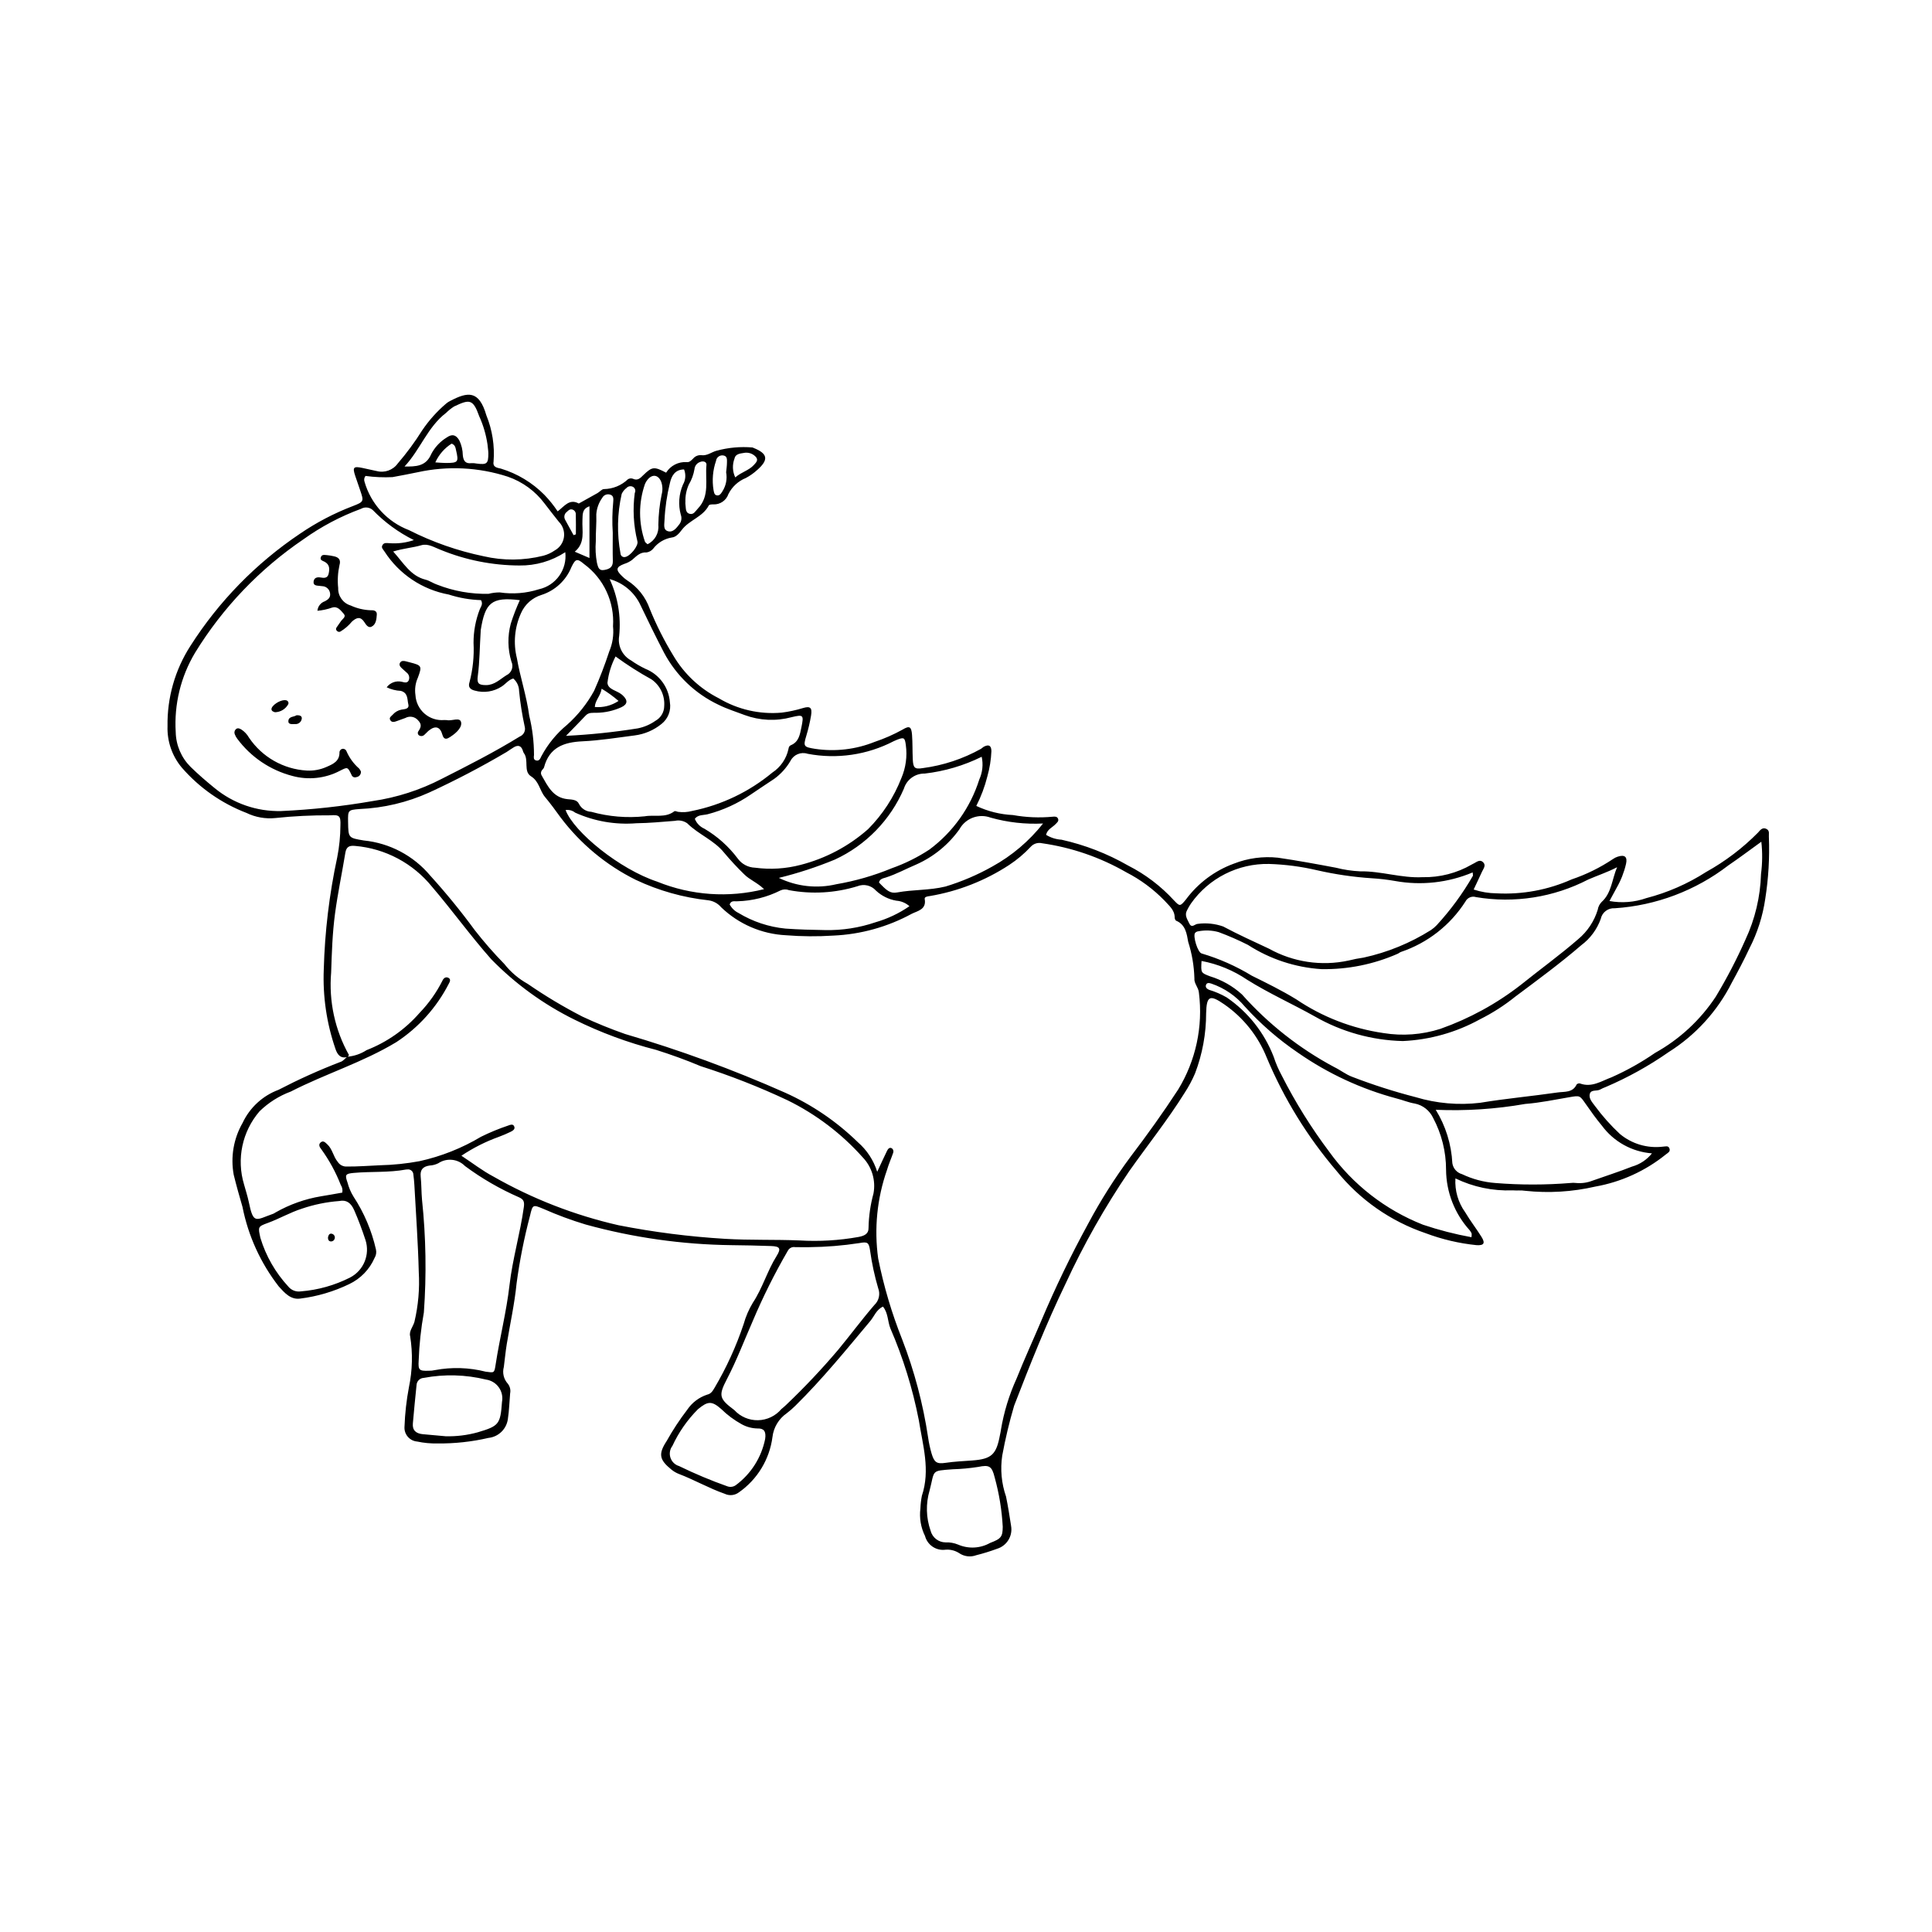 <?xml version="1.0" encoding="UTF-8"?>
<!-- Uploaded to: SVG Repo, www.svgrepo.com, Generator: SVG Repo Mixer Tools -->
<svg fill="#000000" width="800px" height="800px" version="1.1" viewBox="144 144 512 512" xmlns="http://www.w3.org/2000/svg">
 <g>
  <path d="m236.12 424.1c-1.902 0.531-2.723-0.652-3.223-2.141-2.336-6.766-3.383-13.91-3.094-21.062 0.27-9.988 1.465-19.93 3.566-29.695 0.551-2.789 0.832-5.621 0.848-8.461 0.098-2.504-0.281-2.863-2.691-2.672-4.875-0.035-9.75 0.207-14.598 0.723-2.613 0.258-5.246-0.211-7.609-1.359-6.598-2.535-12.473-6.648-17.113-11.98-2.59-3.07-3.949-6.992-3.809-11.008-0.125-7.535 1.984-14.934 6.062-21.27 7.516-11.789 17.383-21.898 28.988-29.699 4.398-3.008 9.133-5.484 14.113-7.379 2.926-1.125 2.871-1.273 1.891-4.152-0.438-1.289-0.895-2.57-1.32-3.859-0.75-2.273-0.453-2.582 1.98-2.062 1.219 0.258 2.434 0.543 3.656 0.801v-0.008c2.121 0.59 4.387-0.215 5.664-2.016 2.367-2.75 4.523-5.676 6.449-8.75 1.781-2.637 3.91-5.016 6.332-7.078 0.344-0.301 0.727-0.551 1.141-0.742 4.609-2.41 7.59-2.879 9.535 3.828 1.59 3.898 2.242 8.109 1.91 12.305-0.258 1.496 1.012 1.605 1.949 1.828 4.363 1.324 8.324 3.715 11.531 6.961 1.297 1.348 2.473 2.809 3.508 4.367 1.738-1.301 3.094-3.469 5.598-2.078 1.656-0.922 3.32-1.836 4.969-2.773 0.59-0.336 1.145-1.059 1.707-1.051 2.359-0.039 4.617-0.961 6.324-2.586 0.379-0.258 0.859-0.32 1.293-0.172 1.332 0.633 1.996-0.156 2.844-0.98 2.312-2.246 2.867-2.258 6.004-0.617 1.16-1.859 3.246-2.934 5.438-2.797 0.754 0.113 1.238-0.469 1.727-0.941 0.523-0.621 1.312-0.957 2.121-0.898 1.578 0.234 2.738-0.816 4.066-1.172v0.004c3.106-0.852 6.336-1.148 9.539-0.871 0.113 0.027 0.219 0.07 0.316 0.129 3.746 1.512 4.012 3.113 0.977 5.801v-0.004c-0.918 0.848-1.945 1.574-3.047 2.16-2.004 0.809-3.648 2.316-4.621 4.246-0.566 1.688-2.168 2.805-3.949 2.754-0.426-0.023-1.125 0.023-1.25 0.266-1.578 3.074-5.191 3.875-7.152 6.481-0.707 0.938-1.562 1.934-2.644 2.023h0.004c-1.98 0.32-3.762 1.391-4.969 2.988-0.441 0.527-1.062 0.875-1.742 0.973-1.734-0.121-2.695 1.012-3.801 1.957-0.633 0.48-1.344 0.848-2.102 1.078-2.199 0.816-2.324 1.586-0.59 3.242 0.398 0.406 0.836 0.77 1.305 1.086 2.812 1.773 4.938 4.445 6.039 7.582 1.746 4.305 3.84 8.457 6.262 12.418 2.856 4.828 7.027 8.742 12.031 11.281 5.019 2.992 10.859 4.328 16.684 3.809 1.91-0.242 3.797-0.648 5.641-1.215 1.93-0.582 2.469-0.086 2.133 1.98-0.301 1.789-0.711 3.559-1.238 5.293-0.871 2.902-0.766 3.047 2.332 3.543 5.309 0.793 10.73 0.164 15.715-1.832 2.582-0.863 5.078-1.961 7.461-3.281 1.812-1.098 2.324-0.789 2.488 1.402 0.16 2.148 0.094 4.312 0.195 6.469 0.109 2.293 0.5 2.691 2.648 2.344h0.004c5.418-0.711 10.648-2.441 15.422-5.106 0.289-0.172 0.523-0.449 0.824-0.598 1.273-0.629 1.906-0.273 1.941 1.191-0.094 2.266-0.453 4.516-1.07 6.699-0.68 2.715-1.664 5.344-2.934 7.836 3.047 1.441 6.352 2.262 9.719 2.418 3.469 0.625 7.008 0.773 10.52 0.441 0.566-0.062 1.207-0.09 1.441 0.574 0.223 0.633-0.293 0.988-0.684 1.402-0.832 0.883-2.152 1.328-2.504 2.824h-0.004c1.238 0.762 2.644 1.207 4.094 1.293 6.203 1.383 12.16 3.695 17.668 6.859 4.562 2.316 8.668 5.438 12.125 9.207 1.555 1.641 1.641 1.68 3.242-0.301h-0.004c3.207-4.301 7.598-7.574 12.633-9.418 3.707-1.457 7.711-2 11.672-1.582 5.164 0.75 10.289 1.695 15.414 2.664 2.09 0.531 4.223 0.852 6.375 0.953 5.598-0.098 10.973 1.844 16.582 1.547v0.004c4.562 0.086 9.062-1.074 13.012-3.359 0.094-0.062 0.195-0.117 0.301-0.164 0.891-0.375 1.793-1.387 2.754-0.391 0.789 0.816 0.012 1.691-0.348 2.484-0.691 1.531-1.422 3.047-2.203 4.699 1.969 0.652 4.027 0.992 6.102 1.012 6.824 0.355 13.637-0.914 19.879-3.699 3.879-1.312 7.566-3.129 10.969-5.41 0.371-0.262 0.777-0.465 1.211-0.605 1.875-0.609 2.644 0.023 2.219 1.914-0.516 2.215-1.348 4.344-2.477 6.316-0.602 1.074-1.176 2.16-1.91 3.519 3.273 0.598 6.641 0.332 9.781-0.773 5.609-1.453 10.953-3.789 15.828-6.922 5.062-2.812 9.699-6.328 13.766-10.449 0.574-0.652 1.191-1.527 2.277-0.934 0.883 0.484 0.523 1.391 0.59 2.144h0.004c0.211 5.449-0.109 10.906-0.953 16.293-0.664 4.617-2.09 9.09-4.223 13.234-1.438 3.078-3.035 6.086-4.664 9.07-3.809 7.539-9.598 13.898-16.75 18.391-5.207 3.633-10.77 6.719-16.605 9.215-0.535 0.195-1.051 0.43-1.551 0.703-0.875 0.465-2.34-0.043-2.688 1.07-0.402 1.281 0.68 2.352 1.375 3.32 1.957 2.648 4.152 5.109 6.559 7.356 3.18 2.656 7.312 3.875 11.422 3.375 0.66-0.016 1.426-0.375 1.734 0.504 0.297 0.84-0.457 1.156-0.98 1.57h0.004c-5.406 4.367-11.832 7.293-18.68 8.508-6.082 1.398-12.352 1.781-18.559 1.121-1.109-0.184-2.269-0.031-3.398-0.125v0.004c-5.219 0.199-10.41-0.887-15.113-3.168-0.203 3.211 0.719 6.391 2.602 8.996 1.324 2.242 2.941 4.309 4.32 6.519 1.02 1.641 0.648 2.293-1.289 2.176v0.004c-4.629-0.469-9.18-1.535-13.535-3.176-9.281-3.152-17.473-8.883-23.617-16.52-7.672-8.977-13.902-19.09-18.473-29.977-2.289-5.727-6.215-10.652-11.289-14.16-3.828-2.656-4.664-2.227-4.785 2.344v-0.004c0.004 5.461-0.992 10.875-2.938 15.973-0.762 1.77-1.668 3.473-2.719 5.09-4.512 7.234-9.836 13.887-14.738 20.836-6.441 9.477-12.09 19.465-16.887 29.871-5.082 10.531-9.398 21.387-13.602 32.273-1.281 4.344-2.332 8.754-3.152 13.207-0.547 3.652-0.203 7.379 1.008 10.867 0.527 2.559 0.93 5.129 1.328 7.699h-0.004c0.516 2.691-1.082 5.336-3.703 6.137-1.809 0.668-3.648 1.238-5.519 1.707-1.52 0.566-3.215 0.352-4.547-0.57-1.168-0.742-2.559-1.047-3.93-0.859-2.356 0.156-4.492-1.383-5.094-3.664-1.113-2.254-1.539-4.789-1.223-7.285 0.043-1.133 0.172-2.262 0.387-3.375 2.293-6.828 0.223-13.445-0.824-20.125h-0.004c-1.629-8.344-4.156-16.484-7.535-24.285-0.723-1.863-0.566-4.043-1.945-5.723-1.773 0.816-2.312 2.57-3.379 3.84-6.406 7.648-12.699 15.398-19.82 22.414l-0.004 0.004c-0.723 0.719-1.492 1.387-2.305 2.008-2.102 1.457-3.481 3.746-3.777 6.285-0.773 5.934-4.012 11.266-8.918 14.688-1.078 0.809-2.516 0.949-3.731 0.367-4.184-1.465-8.02-3.684-12.141-5.258v0.004c-0.738-0.289-1.426-0.695-2.035-1.199-3.172-2.59-3.469-4.094-1.199-7.559 1.605-2.871 3.414-5.625 5.414-8.234 1.27-1.902 3.144-3.324 5.316-4.035 0.996-0.211 1.457-0.969 1.926-1.777h0.004c3.168-5.363 5.762-11.043 7.734-16.953 0.551-1.965 1.363-3.848 2.414-5.598 2.594-3.906 3.832-8.465 6.316-12.418 1.266-2.016 0.84-2.555-1.488-2.633-3.508-0.117-7.016-0.207-10.523-0.234-13.055-0.164-26.039-2.004-38.625-5.477-3.789-1.141-7.504-2.519-11.125-4.121-2.789-1.141-2.887-1.281-3.582 1.758-1.566 5.91-2.758 11.914-3.57 17.973-0.539 5.438-1.727 10.738-2.606 16.105-0.328 2.012-0.512 4.043-0.777 6.066h-0.004c-0.422 1.555-0.023 3.215 1.059 4.406 0.578 0.723 0.805 1.668 0.617 2.578-0.195 2.262-0.258 4.543-0.598 6.785-0.352 2.66-2.484 4.734-5.156 5.012-4.414 1.023-8.934 1.512-13.469 1.465-1.816 0.039-3.629-0.129-5.406-0.504-2.016-0.168-3.516-1.926-3.363-3.941 0.129-3.516 0.52-7.016 1.176-10.469 0.926-4.434 1.039-9 0.328-13.477-0.371-1.359 0.777-2.551 1.133-3.856 1.016-4.312 1.402-8.75 1.145-13.176-0.188-7.711-0.75-15.41-1.168-23.113-0.051-0.906-0.145-1.812-0.262-2.711-0.008-0.406-0.188-0.789-0.5-1.051-0.309-0.262-0.715-0.375-1.117-0.312-0.113 0-0.227 0.004-0.34 0.02-4.586 0.852-9.254 0.477-13.867 0.898-2.199 0.203-2.363 0.488-1.625 2.566 0.336 1.312 0.875 2.57 1.59 3.723 2.801 4.269 4.816 9.012 5.941 13.992 0.176 0.762 0.047 1.566-0.359 2.234-1.328 3.051-3.715 5.516-6.719 6.949-4.09 1.973-8.469 3.269-12.973 3.836-2.539 0.359-4.129-1.484-5.684-3.188-4.812-6.188-8.113-13.414-9.633-21.102-0.82-2.805-1.621-5.652-2.324-8.512-0.871-4.719-0.039-9.59 2.352-13.75 1.902-4.059 5.32-7.207 9.52-8.77 5.312-2.762 10.773-5.223 16.359-7.375 0.836-0.238 1.238-0.957 1.883-1.398 1.816-0.152 3.566-0.75 5.094-1.742 5.41-2.106 10.227-5.492 14.039-9.867 2.441-2.527 4.484-5.406 6.066-8.543 0.281-0.652 0.895-1.152 1.641-0.719 0.641 0.371 0.316 1.047 0.055 1.504-3.215 6.289-8.012 11.633-13.918 15.504-8.855 5.359-18.809 8.398-27.977 13.102-3.09 1.145-5.906 2.926-8.266 5.223-4.609 5.344-6.156 12.676-4.102 19.426 0.41 1.531 0.922 3.043 1.242 4.59 1.242 6.035 1.789 4.805 6.5 3.133v0.004c0.203-0.098 0.402-0.207 0.586-0.336 3.742-2.133 7.832-3.59 12.082-4.293 1.887-0.297 3.766-0.652 5.609-0.973 0.145-0.703 0.004-1.434-0.395-2.027-1.32-3.375-3.062-6.566-5.188-9.5-0.453-0.527-0.789-1.25-0.117-1.797 0.699-0.57 1.223 0.074 1.719 0.523 1.395 1.262 1.586 3.234 2.773 4.644h0.004c0.52 0.824 1.445 1.301 2.418 1.25 2.949 0.023 5.883-0.215 8.812-0.34 3.5-0.082 6.988-0.441 10.43-1.078 5.754-1.266 11.266-3.453 16.32-6.477 2.332-1.152 4.742-2.144 7.211-2.973 0.555-0.227 1.211-0.438 1.527 0.129 0.453 0.812-0.324 1.242-0.883 1.531v-0.004c-1.02 0.5-2.062 0.945-3.125 1.336-3.504 1.258-6.836 2.941-9.93 5.012 2.996 1.969 5.59 3.996 8.457 5.504 10.359 5.91 21.531 10.258 33.156 12.91 9.336 1.836 18.785 3.039 28.285 3.609 6.566 0.391 13.152 0.152 19.73 0.426 5.219 0.309 10.457 0 15.605-0.922 1.48-0.289 2.699-0.75 2.664-2.465h-0.004c0.062-3.062 0.504-6.109 1.312-9.066 0.648-3.469-0.418-7.035-2.867-9.582-5.594-6.269-12.352-11.402-19.895-15.105-7.481-3.523-15.188-6.547-23.062-9.055-3.863-1.629-7.824-3.059-11.824-4.32-7.457-1.906-14.691-4.586-21.59-8-8.211-4.051-15.676-9.469-22.07-16.02-5.484-6.195-10.297-12.898-15.664-19.176-5.043-6.246-12.418-10.164-20.418-10.844-1.492-0.141-2.305 0.191-2.574 1.836-0.879 5.367-2.008 10.691-2.731 16.09-0.695 5.191-0.859 10.422-1.031 15.621-0.645 7.594 0.996 15.211 4.719 21.859 0.043 0.074-0.234 0.34-0.359 0.512zm140.35 30.434c1.074-2.301 1.812-3.938 2.602-5.543 0.246-0.5 0.645-1.055 1.301-0.664 0.375 0.293 0.5 0.805 0.309 1.238-0.52 1.5-1.18 2.961-1.617 4.481-2.637 7.523-3.438 15.57-2.34 23.465 1.469 7.34 3.598 14.527 6.371 21.477 3.223 8.352 5.519 17.031 6.852 25.879 0.203 1.461 0.516 2.902 0.926 4.32 0.699 2.328 1.34 2.836 3.68 2.484 2.363-0.355 4.727-0.453 7.102-0.629 5.188-0.383 6.391-1.617 7.344-6.758 0.082-0.445 0.203-0.887 0.258-1.34h-0.008c0.785-4.699 2.18-9.277 4.156-13.613 2.047-5.141 4.375-10.199 6.543-15.309h-0.004c3.699-8.762 7.84-17.332 12.402-25.676 3.305-6.199 7.066-12.141 11.246-17.781 4.398-5.785 8.621-11.664 12.582-17.754l0.004 0.004c4.723-7.703 6.68-16.785 5.543-25.746-0.113-1.426-1.332-2.434-1.195-3.824-0.094-3.273-0.645-6.516-1.641-9.633-0.375-2.102-0.68-4.57-3.199-5.617-0.215-0.09-0.383-0.555-0.383-0.848-0.008-2.066-1.555-3.16-2.731-4.519h-0.004c-2.934-3.012-6.34-5.531-10.082-7.453-6.898-3.973-14.488-6.59-22.367-7.711-1.086-0.25-2.219 0.109-2.965 0.934-1.703 1.832-3.621 3.449-5.711 4.824-6.379 4.176-13.551 6.984-21.07 8.246-0.574 0.059-1.426 0.199-1.316 0.781 0.512 2.801-1.926 3.152-3.414 3.902-6.406 3.488-13.523 5.469-20.809 5.789-4.191 0.273-8.398 0.242-12.586-0.094-6.418-0.324-12.5-2.953-17.129-7.406-0.859-1.02-2.07-1.68-3.394-1.852-6.676-0.719-13.18-2.555-19.25-5.426-7.844-3.891-14.672-9.559-19.934-16.559-1.32-1.836-2.676-3.672-4.117-5.402-1.422-1.703-1.523-4.117-3.703-5.477-2.09-1.305-0.48-4.332-1.922-6.188v0.004c-0.113-0.199-0.199-0.41-0.246-0.633-0.418-1.273-1.23-1.551-2.356-0.895-0.684 0.398-1.316 0.883-1.988 1.305v-0.004c-6.641 3.914-13.473 7.492-20.473 10.711-5.812 2.625-12.074 4.109-18.445 4.375-3.106 0.234-3.098 0.34-3.047 3.465 0.07 4.18 0.07 4.188 4.16 4.867 6.871 0.688 13.199 4.039 17.629 9.332 4.184 4.606 8.121 9.434 11.797 14.453 2.438 3.129 5.051 6.117 7.824 8.949 1.691 2.148 3.793 3.934 6.184 5.262 4.644 3.203 9.496 6.106 14.516 8.688 3.691 1.727 7.469 3.266 11.316 4.609 14.461 4.238 28.625 9.434 42.398 15.547 7.141 3.211 13.664 7.652 19.266 13.121 2.406 2.086 4.184 4.801 5.137 7.84zm-122.8-167.41c-4.051-2.016-7.727-4.703-10.875-7.949-0.859-0.777-2.129-0.91-3.133-0.328-5.434 1.996-10.57 4.719-15.277 8.094-11.578 7.859-21.355 18.094-28.68 30.023-3.801 6.348-5.59 13.695-5.137 21.078 0.074 3.449 1.48 6.734 3.918 9.168 2.019 1.984 4.18 3.836 6.375 5.625h0.004c4.953 4.094 11.219 6.258 17.645 6.102 8.141-0.371 16.246-1.258 24.273-2.652 6.394-0.934 12.586-2.93 18.32-5.906 6.988-3.535 13.945-7.074 20.621-11.184v-0.004c1.066-0.41 1.641-1.57 1.32-2.668-0.676-3.102-1.172-6.242-1.48-9.402-0.016-1.273-0.578-2.481-1.543-3.316-1.262 0.355-2.012 1.438-3.035 2.106h-0.004c-2.117 1.395-4.734 1.797-7.172 1.102-1.219-0.297-1.809-0.973-1.391-2.203 0.895-3.406 1.258-6.93 1.074-10.445-0.012-3.062 0.559-6.098 1.676-8.949 0.293-0.699 0.891-1.355 0.297-2.379-2.902-0.09-5.777-0.586-8.539-1.48-7.004-1.281-13.168-5.406-17.023-11.391-0.352-0.574-0.992-1.02-0.512-1.762 0.449-0.699 1.18-0.461 1.848-0.453 2.176 0.164 4.363-0.117 6.43-0.824zm208.75 111.54c-0.191 3.191-0.168 3.129 2.223 4.059 3.152 0.957 6.051 2.602 8.492 4.812 6.945 7.805 15.219 14.32 24.434 19.242 1.633 0.785 3.094 1.969 4.773 2.594h0.004c5.492 2.117 11.105 3.914 16.809 5.383 5.527 1.668 11.34 2.18 17.074 1.5 6.82-1.133 13.727-1.746 20.57-2.742 1.777-0.258 4 0.129 5.031-2.129h0.004c0.234-0.227 0.562-0.32 0.883-0.25 3.133 1.152 5.684-0.66 8.375-1.645 4.035-1.793 7.894-3.957 11.527-6.465 6.477-3.598 11.992-8.707 16.074-14.887 2.926-4.863 5.551-9.902 7.852-15.086 2.555-5.465 3.965-11.398 4.141-17.426 0.371-2.84 0.402-5.715 0.086-8.559-3.051 2.195-5.84 4.305-8.734 6.269l0.004-0.004c-8.684 6.688-19.16 10.645-30.098 11.367-1.77-0.129-3.359 1.066-3.723 2.805-0.996 2.793-2.797 5.227-5.176 6.996-5.594 4.82-11.543 9.188-17.449 13.598-2.918 2.352-6.082 4.379-9.434 6.051-6.277 3.457-13.262 5.422-20.418 5.742-8.191-0.199-16.203-2.438-23.309-6.519-5.922-3.32-12.125-6.094-17.898-9.707h-0.004c-3.652-2.481-7.773-4.18-12.113-5zm110.13-24.844c-2.594 1.348-5.184 2.184-7.656 3.262h0.004c-9.145 4.731-19.574 6.367-29.727 4.664-1.102-0.359-2.301 0.141-2.82 1.176-4.008 6.262-10.031 10.969-17.078 13.348-0.316 0.109-0.578 0.363-0.891 0.496-6.352 2.793-13.23 4.18-20.168 4.066-6.941-0.441-13.652-2.652-19.492-6.422-2.523-1.277-5.113-2.406-7.766-3.387-1.754-0.492-3.598-0.566-5.387-0.219-0.336 0.031-0.645 0.188-0.863 0.438-0.629 0.809 0.711 5.227 1.762 5.441h-0.004c4.672 1.383 9.141 3.363 13.297 5.898 3.949 1.949 7.922 3.902 11.672 6.199l0.004-0.004c6.945 4.715 14.871 7.789 23.18 8.996 5.047 0.824 10.219 0.445 15.094-1.113 7.703-2.723 14.914-6.668 21.359-11.688 5.031-4.047 10.27-7.832 15.16-12.07 2.453-2.043 4.258-4.758 5.188-7.809 0.121-0.773 0.477-1.488 1.02-2.047 2.672-2.391 2.738-6.019 4.113-9.227zm-266.99-76.355c2.18 4.699 3.051 9.902 2.527 15.055-0.441 2.621 0.828 5.234 3.164 6.508 1.203 0.852 2.481 1.598 3.812 2.227 3.672 1.477 6.18 4.914 6.465 8.863 0.367 2.176-0.488 4.375-2.223 5.738-2.039 1.656-4.504 2.711-7.109 3.039-4.609 0.594-9.219 1.344-13.848 1.559-4.953 0.23-8.785 1.625-10.172 6.898-0.078 0.305-0.406 0.535-0.594 0.82v0.004c-0.27 0.379-0.297 0.883-0.062 1.289 1.633 2.82 2.988 5.926 6.891 6.324 1.098 0.109 2.516 0.102 3.016 1.246v-0.004c0.629 1.238 1.875 2.043 3.262 2.106 4.606 1.281 9.41 1.688 14.164 1.191 2.606-0.469 5.457 0.512 7.852-1.328 0.184-0.141 0.66 0.059 0.988 0.148l-0.004-0.004c1.238 0.172 2.5 0.094 3.707-0.23 7.82-1.574 15.125-5.066 21.266-10.16 2.199-1.441 3.742-3.691 4.289-6.266 0.09-0.516 0.199-0.816 0.648-1.004 2.117-0.879 2.391-2.859 2.781-4.738 0.68-3.297 0.527-3.438-2.633-2.68h0.004c-4.086 1.098-8.41 0.902-12.379-0.559-2.332-0.895-4.742-1.629-6.965-2.742h-0.004c-6.188-2.934-11.258-7.793-14.457-13.852-2.141-4.113-4.164-8.281-6.172-12.461-1.566-3.434-4.574-5.992-8.215-6.988zm228.71 77.734c-6.492 2.738-13.641 3.527-20.574 2.269-2.012-0.355-4.047-0.594-6.09-0.715-4.875-0.32-9.719-1.023-14.484-2.109-4.199-0.988-8.488-1.555-12.801-1.688-8.219-0.168-15.98 3.766-20.707 10.492-0.379 0.562-0.723 1.152-1.023 1.762-0.754 1.32 0.051 2.398 0.578 3.504 0.676 1.41 1.508 0.109 2.273 0.117h-0.004c2.258-0.297 4.559-0.059 6.707 0.695 3.984 2.125 8.09 3.984 12.168 5.894 6.406 3.562 13.891 4.68 21.055 3.137 1.324-0.332 2.66-0.594 4.012-0.785 6.328-1.379 12.363-3.852 17.844-7.305 0.566-0.379 1.086-0.82 1.551-1.32 3.648-3.973 6.844-8.332 9.535-13.004 0.098-0.137-0.008-0.418-0.039-0.945zm-279.32 129.43c-0.152 2.434 0.133 2.719 2.629 2.633 0.57 0.016 1.137-0.043 1.691-0.172 4.465-0.84 9.055-0.695 13.457 0.422 2.211 0.27 2.258 0.477 2.617-1.875 1.078-7.047 2.863-13.961 3.68-21.062 0.805-6.969 2.84-13.734 3.801-20.699 0.211-1.516-0.141-2.051-1.273-2.578l0.004 0.004c-5.074-2.215-9.887-4.996-14.336-8.297-1.875-1.906-4.836-2.215-7.062-0.734-0.711 0.359-1.488 0.566-2.281 0.605-1.746 0.246-2.594 1.062-2.391 2.949 0.215 2.027 0.168 4.078 0.352 6.109 1.047 9.926 1.211 19.926 0.492 29.879-0.766 4.234-1.227 8.516-1.379 12.816zm279-32.754 0.004-0.004c0.051-0.316 0.07-0.637 0.051-0.957-0.129-0.316-0.301-0.609-0.516-0.871-3.996-4.398-6.227-10.117-6.269-16.059 0-4.785-1.176-9.496-3.426-13.719-0.918-1.965-2.715-3.383-4.844-3.812-1.664-0.262-3.254-0.961-4.902-1.363-9.324-2.496-18.145-6.594-26.07-12.109-5.164-3.504-9.891-7.613-14.086-12.234-2.344-2.801-5.41-4.902-8.863-6.082-0.527-0.156-1.191-0.355-1.43 0.363-0.211 0.633 0.25 1.027 0.816 1.285l-0.004-0.004c1.629 0.488 3.195 1.164 4.668 2.012 5.652 3.867 10 9.359 12.465 15.75 0.562 1.723 1.281 3.391 2.148 4.981 3.59 7.078 7.793 13.824 12.562 20.164 6.254 8.699 14.875 15.41 24.84 19.34 4.203 1.414 8.5 2.523 12.859 3.316zm-175.47 2.637c-1.246 0-2.496 0.016-3.742-0.008-0.777-0.145-1.559 0.23-1.938 0.926-3.527 6.07-6.664 12.359-9.387 18.832-2.234 5.078-4.195 10.273-6.766 15.207-2.281 4.375-2.086 5.195 1.965 8.223l-0.004-0.004c1.613 1.754 3.902 2.734 6.285 2.684 2.383-0.051 4.629-1.121 6.168-2.945 0.438-0.359 0.875-0.727 1.281-1.121l-0.004 0.004c4.848-4.613 9.441-9.477 13.766-14.578 3.25-3.926 6.285-8.035 9.605-11.887 1.223-1.141 1.625-2.91 1.016-4.469-0.957-3.258-1.672-6.582-2.141-9.945-0.32-2.172-0.641-2.426-2.91-1.992v-0.004c-4.367 0.672-8.777 1.031-13.195 1.074zm-30.344-113.52c0.465 1.176 1.379 2.117 2.539 2.625 3.43 2.019 6.426 4.695 8.816 7.879 1.07 1.492 2.773 2.398 4.609 2.453 4.047 0.539 8.16 0.285 12.109-0.758 6.609-1.699 12.723-4.938 17.836-9.453 3.848-3.863 6.856-8.477 8.836-13.555 1.168-2.734 1.574-5.731 1.18-8.68-0.258-2.027-0.488-2.176-2.301-1.48-0.316 0.121-0.625 0.266-0.938 0.406v0.004c-7.012 3.637-15.043 4.809-22.801 3.324-1.777-0.582-3.707 0.227-4.543 1.898-1.09 1.863-2.555 3.484-4.305 4.75-2.074 1.383-4.16 2.754-6.219 4.16-3.469 2.383-7.32 4.144-11.387 5.207-1.141 0.301-2.555 0.059-3.434 1.219zm196.35 77.113c2.633 4.277 4.148 9.148 4.402 14.164 0.211 1.391 1.219 2.523 2.574 2.898 2.766 1.32 5.75 2.113 8.805 2.34 6.652 0.539 13.34 0.535 19.992-0.008 0.449-0.059 0.906-0.059 1.355 0 1.473 0.145 2.961-0.055 4.34-0.586 3.516-1.25 7.078-2.375 10.543-3.754 2.086-0.586 3.938-1.812 5.289-3.508-5.289-0.398-10.141-3.09-13.281-7.363-1.52-1.816-2.898-3.754-4.254-5.699-1.613-2.32-1.562-2.293-4.301-1.828-3.906 0.664-7.809 1.492-11.75 1.793-7.824 1.371-15.777 1.891-23.715 1.551zm-283.62-167.98c-0.352 0.434-0.453 1.016-0.266 1.539 1.688 5.887 6.047 10.637 11.766 12.82 6.266 3.172 12.926 5.504 19.801 6.926 5.203 1.207 10.621 1.16 15.801-0.133 1.094-0.289 2.129-0.77 3.055-1.418 1.32-0.727 2.223-2.039 2.43-3.531 0.207-1.496-0.297-3-1.367-4.066-1.285-1.582-2.504-3.211-3.754-4.809-2.469-3.305-5.875-5.793-9.773-7.133-7.703-2.504-15.934-2.91-23.848-1.18-2.215 0.477-4.445 0.867-6.668 1.293v0.004c-2.394 0.117-4.801 0.016-7.176-0.312zm65.59 39.859c0.43-6.449-2.461-12.668-7.664-16.496-1.859-1.578-2.277-1.426-3.356 0.793v0.004c-1.422 3.523-4.336 6.231-7.957 7.383-2.414 0.742-4.387 2.496-5.398 4.809-1.707 3.75-2.094 7.965-1.098 11.965 0.883 5.109 2.582 10.047 3.266 15.223 0.84 3.41 1.262 6.906 1.266 10.418-0.055 0.512-0.207 1.23 0.516 1.434 0.883 0.25 1.148-0.496 1.434-1.102v0.004c1.707-3.207 4.031-6.047 6.836-8.355 2.871-2.566 5.289-5.606 7.141-8.984 1.512-3.398 2.848-6.875 4.004-10.41 0.898-2.106 1.246-4.406 1.012-6.684zm43.945 66.668c4.734 2.297 10.121 2.887 15.242 1.676 5.023-0.859 9.938-2.277 14.648-4.219 3.527-1.246 6.894-2.914 10.02-4.973 6.25-4.644 10.871-11.141 13.211-18.566 0.855-1.887 1.078-3.996 0.637-6.019-4.742 2.344-9.852 3.852-15.109 4.453-2.519-0.047-4.769 1.582-5.508 3.992-3.566 8.309-10.082 15.008-18.293 18.801-4.82 1.992-9.785 3.613-14.848 4.856zm-3.914 2.981c-1.863-1.789-3.844-2.481-5.273-3.938h-0.004c-1.863-1.816-3.633-3.723-5.305-5.715-2.656-3.316-6.805-4.84-9.793-7.809h-0.004c-0.945-0.664-2.129-0.895-3.254-0.637-3.394 0.262-6.793 0.594-10.195 0.633-5.566 0.449-11.152-0.516-16.242-2.812-0.711-0.574-1.633-0.82-2.535-0.68 2.242 5.867 14.367 15.707 24.305 18.977v0.004c8.984 3.644 18.895 4.336 28.297 1.977zm-112.61 82.652c-3.352 0.254-6.652 0.93-9.832 2.012-3.156 1-5.992 2.676-9.078 3.797-2.691 0.977-2.586 1.051-1.953 3.992h0.004c1.453 4.781 3.973 9.168 7.363 12.84 0.805 1 2.082 1.496 3.356 1.301 4.531-0.359 8.945-1.602 13.004-3.652 3.625-1.863 5.367-6.082 4.113-9.961-0.883-2.688-1.855-5.305-2.988-7.894-0.879-2.004-2.109-2.824-3.988-2.434zm186.54-100.05c-4.68 0.238-9.367-0.285-13.879-1.551-3.144-1.168-6.668 0.145-8.281 3.082-2.91 4.082-6.863 7.309-11.449 9.34-2.699 1.137-5.277 2.566-8.094 3.457-0.707 0.223-1.582 0.348-1.773 1.309 2.07 2.184 2.992 2.969 4.797 2.637 4.234-0.781 8.559-0.535 12.785-1.562l0.004 0.004c4.336-1.316 8.516-3.102 12.461-5.324 5.191-2.867 9.758-6.738 13.43-11.391zm-35.406 21.914c-0.965-0.855-2.188-1.371-3.477-1.461-2.023-0.34-3.902-1.27-5.398-2.672-1.227-1.383-3.191-1.848-4.906-1.16-5.867 1.809-12.086 2.168-18.121 1.047-0.738-0.293-1.566-0.266-2.285 0.074-3.547 1.781-7.441 2.762-11.41 2.867-0.711 0.074-1.645-0.309-2.051 0.836v-0.004c0.52 0.984 1.34 1.777 2.336 2.266 3.789 2.297 8.043 3.711 12.453 4.144 3.496 0.254 7.008 0.336 10.512 0.395 4.539 0.094 9.059-0.609 13.355-2.074 3.207-0.922 6.246-2.359 8.992-4.258zm24.723 164.43c-0.238-4.426-0.961-8.812-2.144-13.082-0.742-3-1.449-3.344-4.359-2.75-2.234 0.348-4.488 0.559-6.746 0.625-5.883 0.453-4.707 0.129-6.129 5.602h-0.004c-1.035 3.5-0.945 7.234 0.262 10.68 0.469 1.82 2.106 3.09 3.984 3.094 1.137-0.051 2.269 0.152 3.32 0.59 2.738 1.18 5.871 1.016 8.469-0.449 2.977-1.121 3.32-1.664 3.348-4.309zm-62.965-23.227c0.32-2.078-0.391-2.848-1.988-2.793-1.484-0.02-2.938-0.406-4.234-1.125-1.984-1.09-3.812-2.449-5.43-4.039-2.508-2.203-3.547-2.09-6.16 0.066v0.004c-2.805 2.812-5.09 6.094-6.758 9.699-0.684 0.898-0.879 2.074-0.523 3.144 0.352 1.07 1.211 1.898 2.293 2.215 4.176 2.035 8.461 3.836 12.84 5.383 0.75 0.254 1.574 0.129 2.207-0.34 4.008-2.973 6.769-7.324 7.754-12.215zm-98.574-235.2c2.805 3.098 4.598 6.469 8.574 7.465 1.082 0.27 2.043 0.98 3.113 1.336v-0.004c4.324 1.699 8.945 2.519 13.594 2.418 0.969-0.25 1.969-0.375 2.969-0.371 3.481 0.516 7.035 0.23 10.387-0.84 4.504-1 7.516-5.246 6.973-9.824-3.613 2.363-7.852 3.594-12.168 3.527-7.133-0.027-14.195-1.426-20.797-4.121-1.691-0.625-3.371-1.777-5.176-1.25-2.285 0.672-4.672 0.805-7.469 1.664zm13.93 234.47c2.844 0.07 5.68-0.277 8.418-1.031 5.695-1.68 6.059-2.133 6.492-8.082v0.004c0.258-1.352-0.051-2.746-0.852-3.863s-2.023-1.859-3.383-2.051c-5.398-1.32-11.016-1.473-16.477-0.449-1.055 0.039-1.898 0.887-1.938 1.941-0.359 3.375-0.668 6.754-0.973 10.133-0.168 1.883 0.906 2.68 2.613 2.848 2.031 0.199 4.066 0.367 6.098 0.551zm31.875-185.62c6.383-0.309 12.742-0.973 19.051-1.984 1.672-0.34 3.258-1.02 4.652-2.004 1.43-0.789 2.316-2.293 2.32-3.926 0.199-2.785-1.086-5.469-3.383-7.055-3.297-1.816-6.473-3.844-9.512-6.066-1.133 2.176-1.863 4.543-2.148 6.981 0.113 1.801 2.519 2.031 3.789 3.109 0.086 0.074 0.176 0.141 0.258 0.219 1.391 1.305 1.332 2.344-0.371 3.152-2.066 0.938-4.309 1.438-6.578 1.469-0.996 0.031-2.031-0.168-2.856 0.711-1.523 1.625-3.098 3.207-5.223 5.394zm-42.801-71.371c2.941 0.02 5.656 0.02 7.062-3.254h-0.004c0.941-1.832 2.371-3.367 4.133-4.441 1.449-1.004 2.445-0.734 3.332 0.773 0.59 1.234 0.906 2.578 0.926 3.941 0.164 1.539 0.738 2.285 2.348 2.086 0.453-0.016 0.906 0.023 1.348 0.113 2.703 0.348 3.078 0.031 3.07-2.734-0.004-0.789-0.18-1.574-0.227-2.363v0.004c-0.379-2.574-1.117-5.086-2.195-7.453-1.648-4.656-2.609-4.5-6.672-2.574-0.762 0.492-1.469 1.059-2.117 1.695-4.894 3.742-6.844 9.766-11.004 14.207zm30.559 35.418c-7.555-0.93-9.199 0.703-10.367 7.965-0.02 0.109 0 0.227-0.008 0.34-0.266 3.949-0.246 7.914-0.773 11.852-0.258 1.934 0.273 2.356 2.215 2.352 2.223-0.008 3.668-1.539 5.379-2.613 0.66-0.301 1.172-0.855 1.422-1.535 0.25-0.684 0.211-1.438-0.102-2.094-0.992-3.273-1.051-6.758-0.16-10.062 0.672-2.113 1.473-4.184 2.391-6.199zm24.629-17.875c-0.18-2.707-0.137-5.43 0.121-8.133 0.059-0.797 0.168-1.695-0.836-1.973v0.004c-0.801-0.246-1.664 0.109-2.062 0.844-0.926 1.285-1.477 2.805-1.586 4.383 0.09 2.375-0.172 4.762-0.129 7.141-0.152 1.926-0.051 3.863 0.309 5.758 0.277 0.957 0.391 2.117 1.898 1.855 1.348-0.234 2.348-0.699 2.305-2.363-0.07-2.606-0.02-5.211-0.02-7.516zm9.215 3.055h-0.004c1.93-0.922 3.074-2.949 2.867-5.078 0.035-2.719 0.328-5.426 0.875-8.086 0.305-1.105 0.266-2.273-0.105-3.356-0.758-1.914-2.356-2.156-3.637-0.578-0.293 0.348-0.523 0.742-0.688 1.164-1.715 4.941-1.711 10.312 0.008 15.254 0.059 0.188 0.305 0.316 0.68 0.68zm-3.375-13.59h-0.004c0.277-0.527 0.129-1.176-0.348-1.535-0.586-0.41-1.387-0.312-1.859 0.227-0.543 0.406-0.977 0.945-1.262 1.562-1.184 5.203-1.289 10.59-0.309 15.832 0.023 0.289 0.172 0.555 0.406 0.723 0.234 0.172 0.531 0.23 0.812 0.164 1.32-0.191 3.629-2.996 3.25-4.188-1.031-4.18-1.266-8.516-0.691-12.785zm13.055-6.234c-2.434 0.02-3.356 1.762-3.762 3.664-0.789 3.195-1.266 6.461-1.418 9.746-0.016 1.078-0.453 2.582 0.926 2.965 1.336 0.371 2.219-0.832 3.004-1.84 0.559-0.723 0.703-1.68 0.383-2.535-0.719-2.648-0.516-5.461 0.574-7.981 0.711-1.223 0.82-2.707 0.293-4.019zm0.359 8.586v0.004c-0.027 0.219-0.027 0.445 0.008 0.668 0.16 0.949-0.109 2.219 1.176 2.516 1.031 0.242 1.5-0.766 2.121-1.41 3.238-3.371 1.879-7.66 2.273-11.578 0.086-0.848-0.922-1.145-1.824-0.707l-0.004-0.004c-0.754 0.316-1.273 1.02-1.348 1.832-0.238 1.438-0.742 2.82-1.484 4.07-0.66 1.445-0.977 3.023-0.918 4.613zm10.793-7.856c0.086-0.922 0.211-1.711 0.215-2.504 0.004-0.762 0.141-1.734-0.906-1.922h-0.004c-0.453-0.094-0.926 0.008-1.305 0.277-0.375 0.273-0.625 0.688-0.68 1.148-0.859 2.477-1.086 5.133-0.664 7.723 0.125 0.562 0.16 1.219 0.773 1.395 0.809 0.23 1.203-0.453 1.566-1.012v-0.004c0.973-1.508 1.332-3.332 1-5.098zm-36.219 22.742v-13.707c-1.996 0.688-1.789 2.148-1.863 3.641-0.145 2.879 0.828 6.027-2.035 8.395zm38.637-21.359c1.633-1.434 3.617-1.832 4.938-3.301 0.535-0.598 1.219-1.227 0.598-2.035h0.004c-0.816-0.98-2.113-1.418-3.356-1.137-0.996 0.141-2.191 0.316-2.391 1.496-0.613 1.617-0.535 3.414 0.207 4.977zm-79.488-3.981c1.199 0.07 1.973 0.16 2.746 0.156 3.336-0.008 3.488-0.211 2.738-3.445-0.148-0.641-0.223-1.34-1.168-1.684h0.004c-1.895 1.203-3.394 2.93-4.32 4.973zm44.082 59.973c-0.332 2.008-1.719 3.055-1.816 4.848v0.004c2.219 0.195 4.438-0.371 6.289-1.609-1.395-1.207-2.891-2.289-4.473-3.242zm-7.445-40.691 0.613-0.211c0-1.766 0.031-3.531-0.02-5.297h0.004c0.02-0.582-0.352-1.105-0.91-1.281-0.633-0.188-1.051 0.211-1.457 0.613-0.668 0.477-0.871 1.383-0.465 2.098 0.75 1.359 1.492 2.715 2.234 4.078z"/>
  <path d="m246.47 326.14c0.934-1.242 2.512-1.812 4.023-1.461 0.645 0.152 1.406 0.441 1.805-0.34 0.34-0.758 0.098-1.648-0.578-2.133-0.41-0.391-0.844-0.758-1.262-1.145-0.438-0.406-0.785-0.914-0.414-1.477 0.355-0.543 0.969-0.465 1.535-0.324 0.328 0.082 0.656 0.176 0.988 0.258 3.227 0.816 3.309 0.984 2.18 4.055-0.66 1.453-0.883 3.066-0.648 4.644 0.109 1.902 0.984 3.676 2.426 4.922 1.441 1.242 3.328 1.848 5.223 1.676 0.227-0.012 0.457-0.004 0.68 0.023 1.32 0.324 3.629-0.984 3.797 0.746 0.141 1.465-1.723 3.023-3.305 3.945-0.699 0.406-1.344 0.395-1.68-0.82-0.602-2.168-1.902-2.473-3.602-1.098-0.438 0.355-0.793 0.809-1.227 1.172-0.344 0.312-0.852 0.375-1.262 0.156-0.207-0.102-0.355-0.293-0.406-0.52-0.051-0.227 0-0.465 0.145-0.645 0.688-1.039 0.969-1.812-0.137-2.93v-0.004c-0.844-0.945-2.231-1.18-3.336-0.566-0.742 0.281-1.492 0.539-2.238 0.812-0.652 0.238-1.363 0.473-1.777-0.297-0.352-0.652 0.316-0.992 0.672-1.387 0.594-0.695 1.406-1.168 2.305-1.34 0.832-0.148 2.148-0.137 1.836-1.406-0.316-1.293-0.02-3.039-2.004-3.57-1.297-0.059-2.57-0.383-3.738-0.949z"/>
  <path d="m228.12 305.86c0.105-1.172 0.898-2.168 2.016-2.535 0.836-0.445 1.508-0.984 1.336-2.106-0.141-1.055-1.023-1.852-2.086-1.879-0.223-0.039-0.449-0.047-0.676-0.074-0.777-0.086-1.766-0.047-1.598-1.199 0.137-0.922 0.875-1.188 1.812-1.031 0.898 0.152 1.879 0.273 2.164-0.973 0.293-1.277 0.312-2.469-1.086-3.203-0.453-0.238-1.211-0.367-1-1.125 0.25-0.898 1.059-0.648 1.695-0.613 0.562 0.055 1.121 0.145 1.672 0.27 1.336 0.242 2.039 0.91 1.598 2.367-0.441 1.992-0.559 4.043-0.344 6.07-0.082 2.121 1.285 4.031 3.32 4.637 1.648 0.758 3.43 1.184 5.246 1.254 0.852-0.047 1.746 0.117 1.668 1.16-0.086 1.199-0.18 2.625-1.426 3.211-0.805 0.375-1.41-0.484-1.836-1.164-1.02-1.617-2.059-1.336-3.312-0.215l-0.004 0.004c-0.863 1.051-1.898 1.945-3.066 2.648-0.305 0.16-0.68 0.09-0.91-0.168-0.281-0.215-0.336-0.613-0.125-0.895 0.395-0.551 0.793-1.102 1.164-1.668 0.402-0.609 1.484-1.152 0.754-1.965-0.777-0.871-1.602-2.113-3.086-1.648l0.004-0.004c-1.258 0.445-2.566 0.73-3.894 0.844z"/>
  <path d="m239.64 348.43c0.043 0.359-0.059 0.719-0.281 1.004-0.223 0.281-0.551 0.465-0.91 0.504-0.254 0.105-0.539 0.098-0.789-0.02-0.246-0.121-0.434-0.336-0.516-0.598-1.035-2.176-1.043-2.07-3.102-1.031-3.867 2.016-8.352 2.492-12.559 1.344-5.852-1.527-11.008-5.008-14.613-9.863-0.27-0.359-0.492-0.754-0.648-1.176-0.184-0.43-0.098-0.926 0.215-1.27 0.492-0.535 1.027-0.273 1.523 0 0.828 0.543 1.52 1.277 2.012 2.141 3.461 5.152 9.133 8.387 15.332 8.742 1.816 0.098 3.629-0.242 5.289-0.992 1.676-0.727 3.359-1.484 3.375-3.742-0.039-0.473 0.273-0.902 0.73-1.008 0.461-0.109 0.93 0.137 1.105 0.574 0.758 1.773 1.906 3.356 3.363 4.629 0.195 0.227 0.355 0.484 0.473 0.762z"/>
  <path d="m216.85 332.75c-0.199-0.098-0.59-0.172-0.762-0.406-0.289-0.398-0.105-0.816 0.207-1.188 1-1.18 3.051-1.969 3.816-1.453h0.004c0.285 0.188 0.406 0.543 0.301 0.867-0.699 1.324-2.066 2.16-3.566 2.18z"/>
  <path d="m222.54 333.56c0.898-0.066 1.48 0.184 1.441 0.816v-0.004c-0.035 0.449-0.25 0.863-0.598 1.148-0.348 0.285-0.797 0.418-1.242 0.363-0.664 0.008-1.871 0.207-1.711-0.922 0.16-1.152 1.566-0.953 2.109-1.402z"/>
  <path d="m230.92 471.89c0.137-0.551 0.355-1.094 1.031-0.93 0.27 0.062 0.5 0.234 0.641 0.469 0.141 0.238 0.18 0.52 0.109 0.789-0.098 0.441-0.48 0.762-0.934 0.781-0.664 0-0.875-0.5-0.848-1.109z"/>
 </g>
</svg>